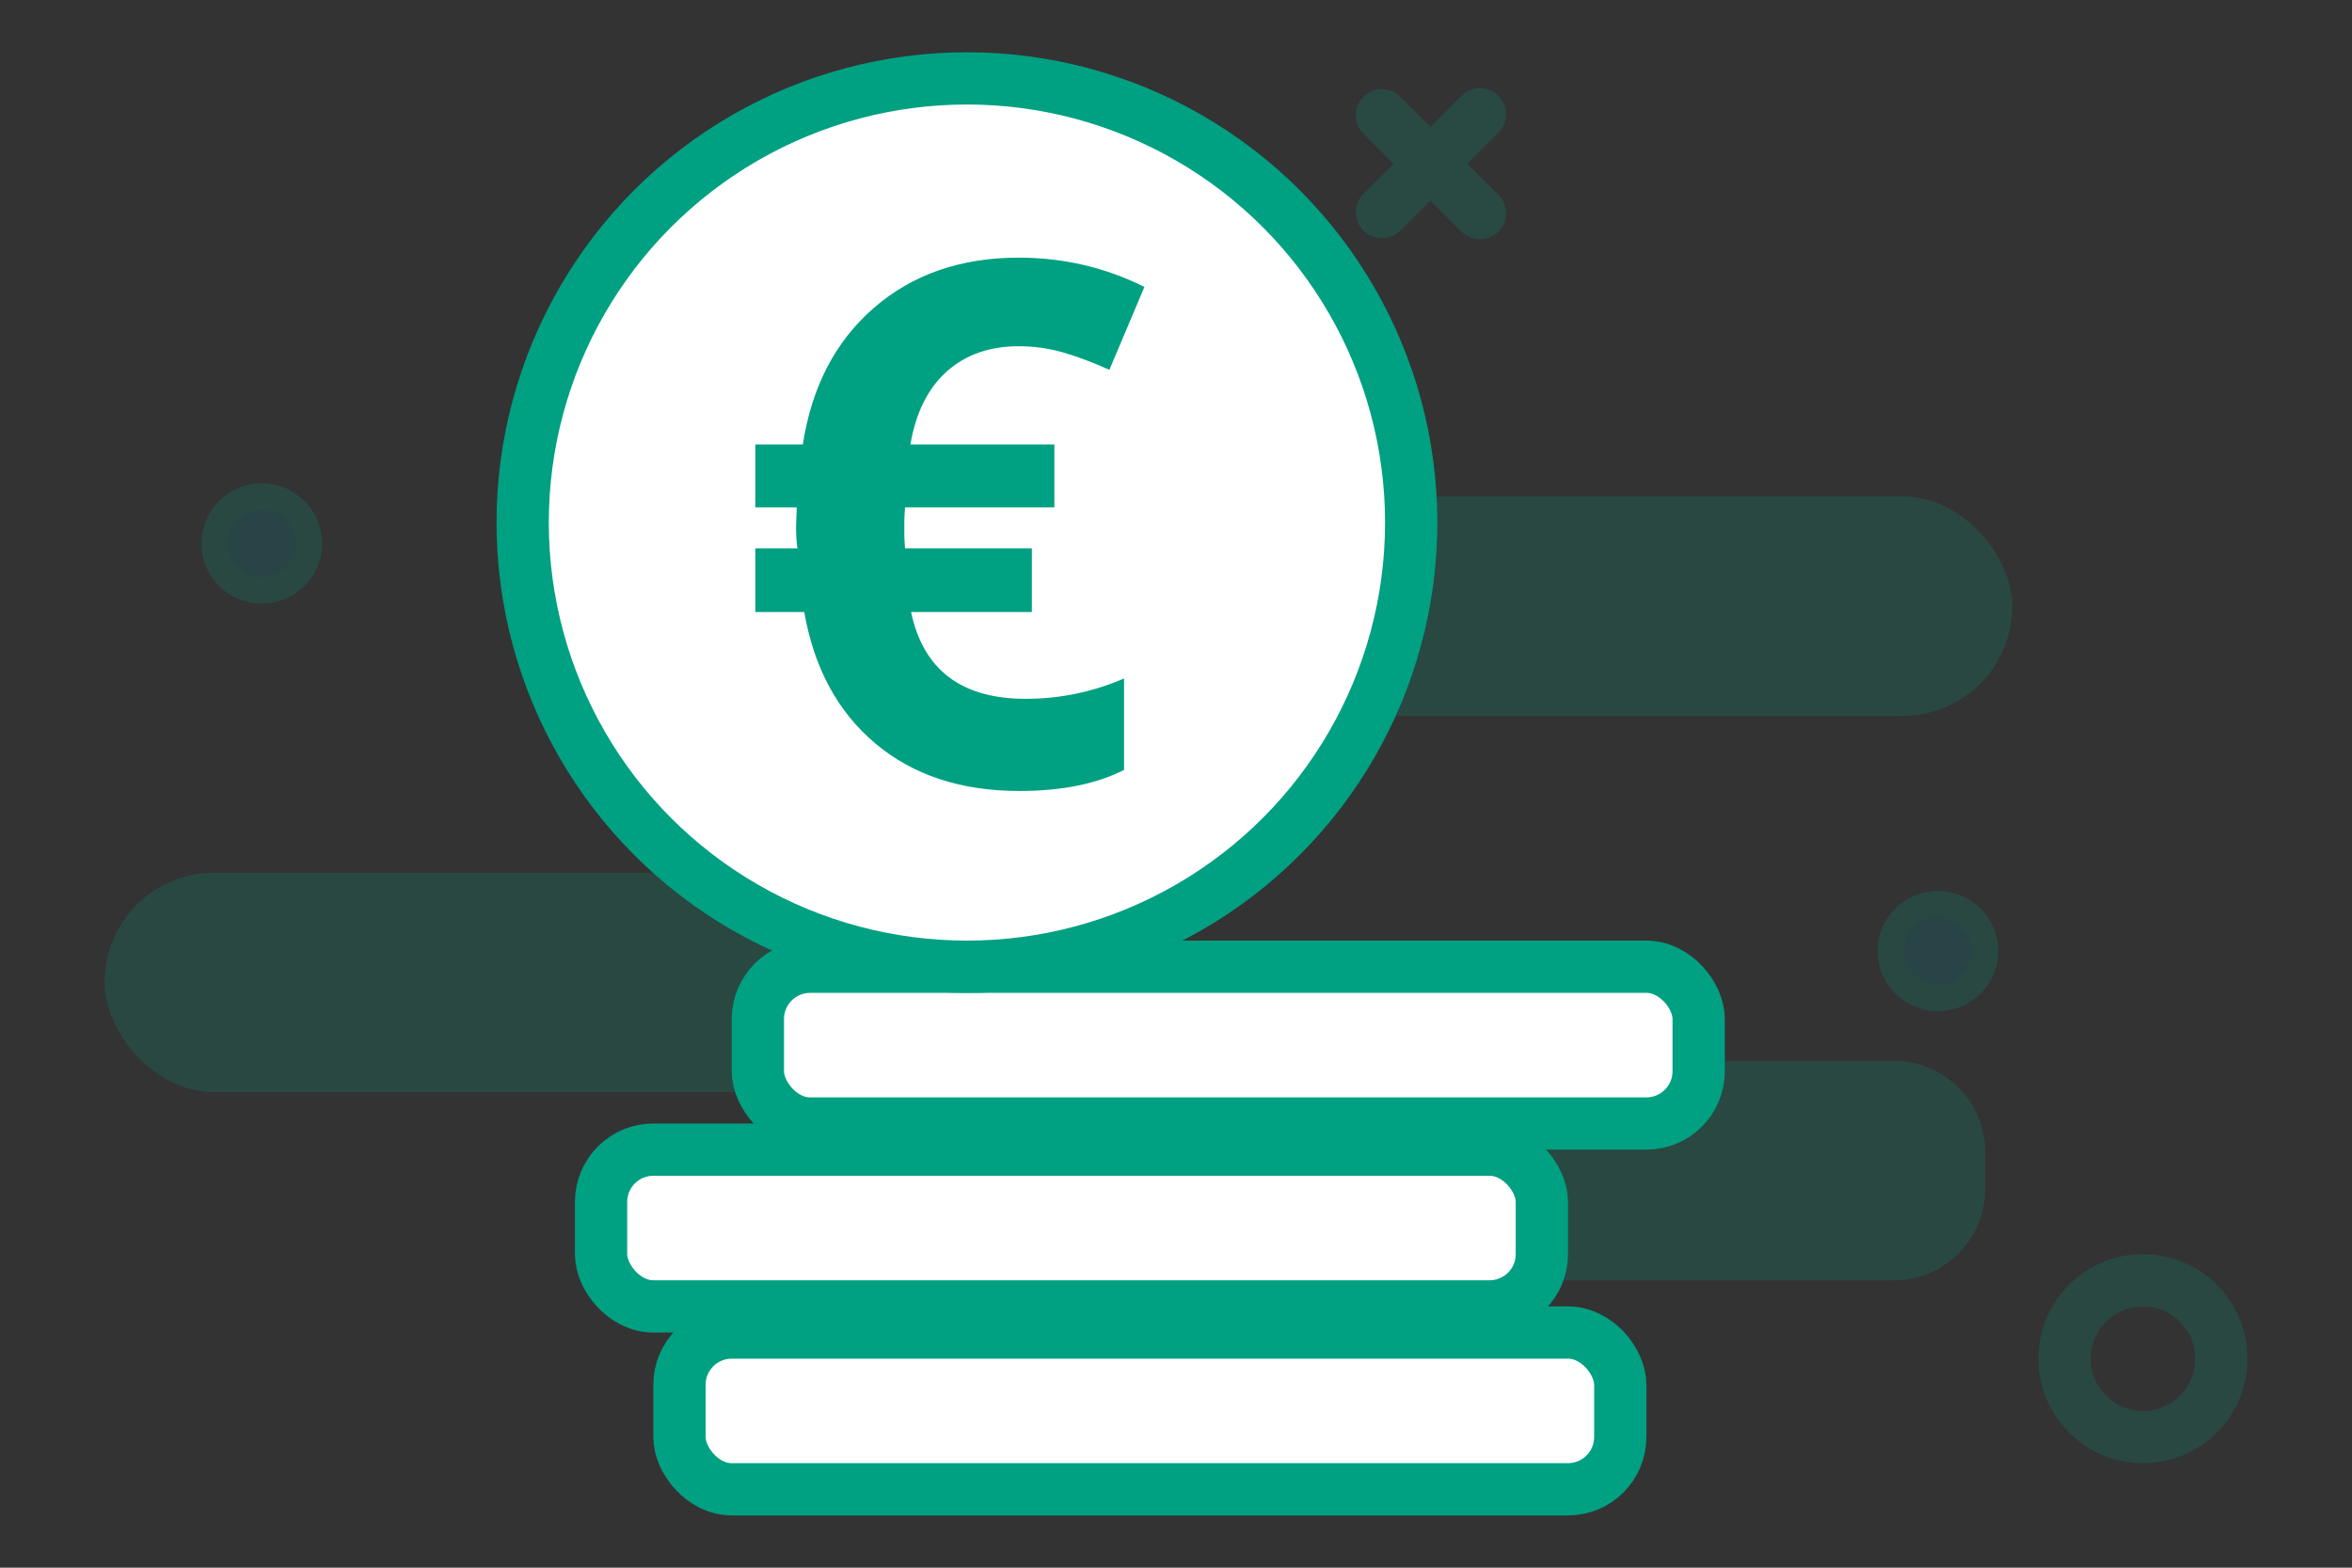 <?xml version="1.0" encoding="UTF-8"?> <svg xmlns="http://www.w3.org/2000/svg" xmlns:xlink="http://www.w3.org/1999/xlink" width="90px" height="60px" viewBox="0 0 90 60" version="1.1"><rect x="0" y="0" width="90" height="60" fill="#333333" stroke="none"/><title>icone encours</title><g id="icone-encours" stroke="none" stroke-width="1" fill="none" fill-rule="evenodd"><g id="Group-11" transform="translate(4, 0)"><g id="Group-Copy-3"><g id="Group-Copy" transform="translate(0, 19)" opacity="0.199"><rect id="Rectangle" fill="#00A082" x="44.034" y="0" width="28.966" height="8.4" rx="4.2"></rect><rect id="Rectangle-Copy-2" fill="#00A082" x="5.64881475e-13" y="14.4" width="28.966" height="8.4" rx="4.2"></rect><path d="M46.5,21.6 L68.466,21.6 C70.399,21.6 71.966,23.167 71.966,25.1 L71.966,26.5 C71.966,28.433 70.399,30 68.466,30 L46.5,30 C44.567,30 43,28.433 43,26.5 L43,25.1 C43,23.167 44.567,21.6 46.5,21.6 Z" id="Rectangle-Copy" fill="#00A082"></path><ellipse id="Oval-3" stroke="#00A082" fill="#008C93" cx="70.155" cy="17.4" rx="1.81" ry="1.8"></ellipse><ellipse id="Oval-3-Copy" stroke="#00A082" fill="#008C93" cx="6.017" cy="1.8" rx="1.81" ry="1.8"></ellipse></g><circle id="Oval-10" stroke="#00A082" stroke-width="2" opacity="0.196" cx="78" cy="52" r="3"></circle><g id="Group-Copy-4" transform="translate(51, 6) rotate(-45) translate(-51, -6) translate(47, 2)" fill="#00A082" fill-rule="nonzero" opacity="0.203"><path d="M3.625,0.375 C4.138,0.375 4.561,0.761 4.618,1.258 L4.625,1.375 L4.625,3 L6.303,3 C6.856,3 7.303,3.448 7.303,4 C7.303,4.513 6.917,4.936 6.42,4.993 L6.303,5 L4.625,5 L4.625,6.678 C4.625,7.231 4.177,7.678 3.625,7.678 C3.112,7.678 2.689,7.292 2.632,6.795 L2.625,6.678 L2.625,5 L1,5 C0.448,5 4.87609952e-12,4.552 4.87609952e-12,4 C4.87609952e-12,3.487 0.386,3.064 0.883,3.007 L1,3 L2.625,3 L2.625,1.375 C2.625,0.823 3.073,0.375 3.625,0.375 Z" id="Combined-Shape"></path></g></g><rect id="Rectangle-127" stroke="#00A082" stroke-width="2" fill="#FFFFFF" x="22" y="51" width="36" height="6" rx="2"></rect><rect id="Rectangle-127-Copy" stroke="#00A082" stroke-width="2" fill="#FFFFFF" x="19" y="44" width="36" height="6" rx="2"></rect><rect id="Rectangle-127-Copy-2" stroke="#00A082" stroke-width="2" fill="#FFFFFF" x="25" y="37" width="36" height="6" rx="2"></rect><circle id="Oval" stroke="#00A082" stroke-width="2" fill="#FFFFFF" cx="33" cy="20" r="17"></circle><path d="M35.006,30.273 C36.619,30.273 37.954,30.005 39.012,29.467 L39.012,25.967 C37.809,26.486 36.555,26.746 35.252,26.746 C32.791,26.746 31.328,25.639 30.863,23.424 L35.484,23.424 L35.484,20.99 L30.631,20.99 L30.604,20.539 L30.604,19.896 L30.631,19.418 L36.346,19.418 L36.346,17.012 L30.836,17.012 C31.046,15.79 31.51,14.858 32.23,14.216 C32.951,13.573 33.867,13.252 34.979,13.252 C35.571,13.252 36.141,13.332 36.688,13.491 C37.234,13.651 37.822,13.872 38.451,14.154 L39.791,10.982 C38.296,10.235 36.692,9.861 34.979,9.861 C32.764,9.861 30.918,10.502 29.441,11.782 C27.965,13.063 27.058,14.806 26.721,17.012 L24.902,17.012 L24.902,19.418 L26.488,19.418 L26.461,20.143 C26.461,20.498 26.479,20.781 26.516,20.99 L24.902,20.99 L24.902,23.424 L26.775,23.424 C27.149,25.566 28.056,27.243 29.496,28.455 C30.936,29.667 32.773,30.273 35.006,30.273 Z" id="€" fill="#00A082" fill-rule="nonzero"></path></g></g></svg> 